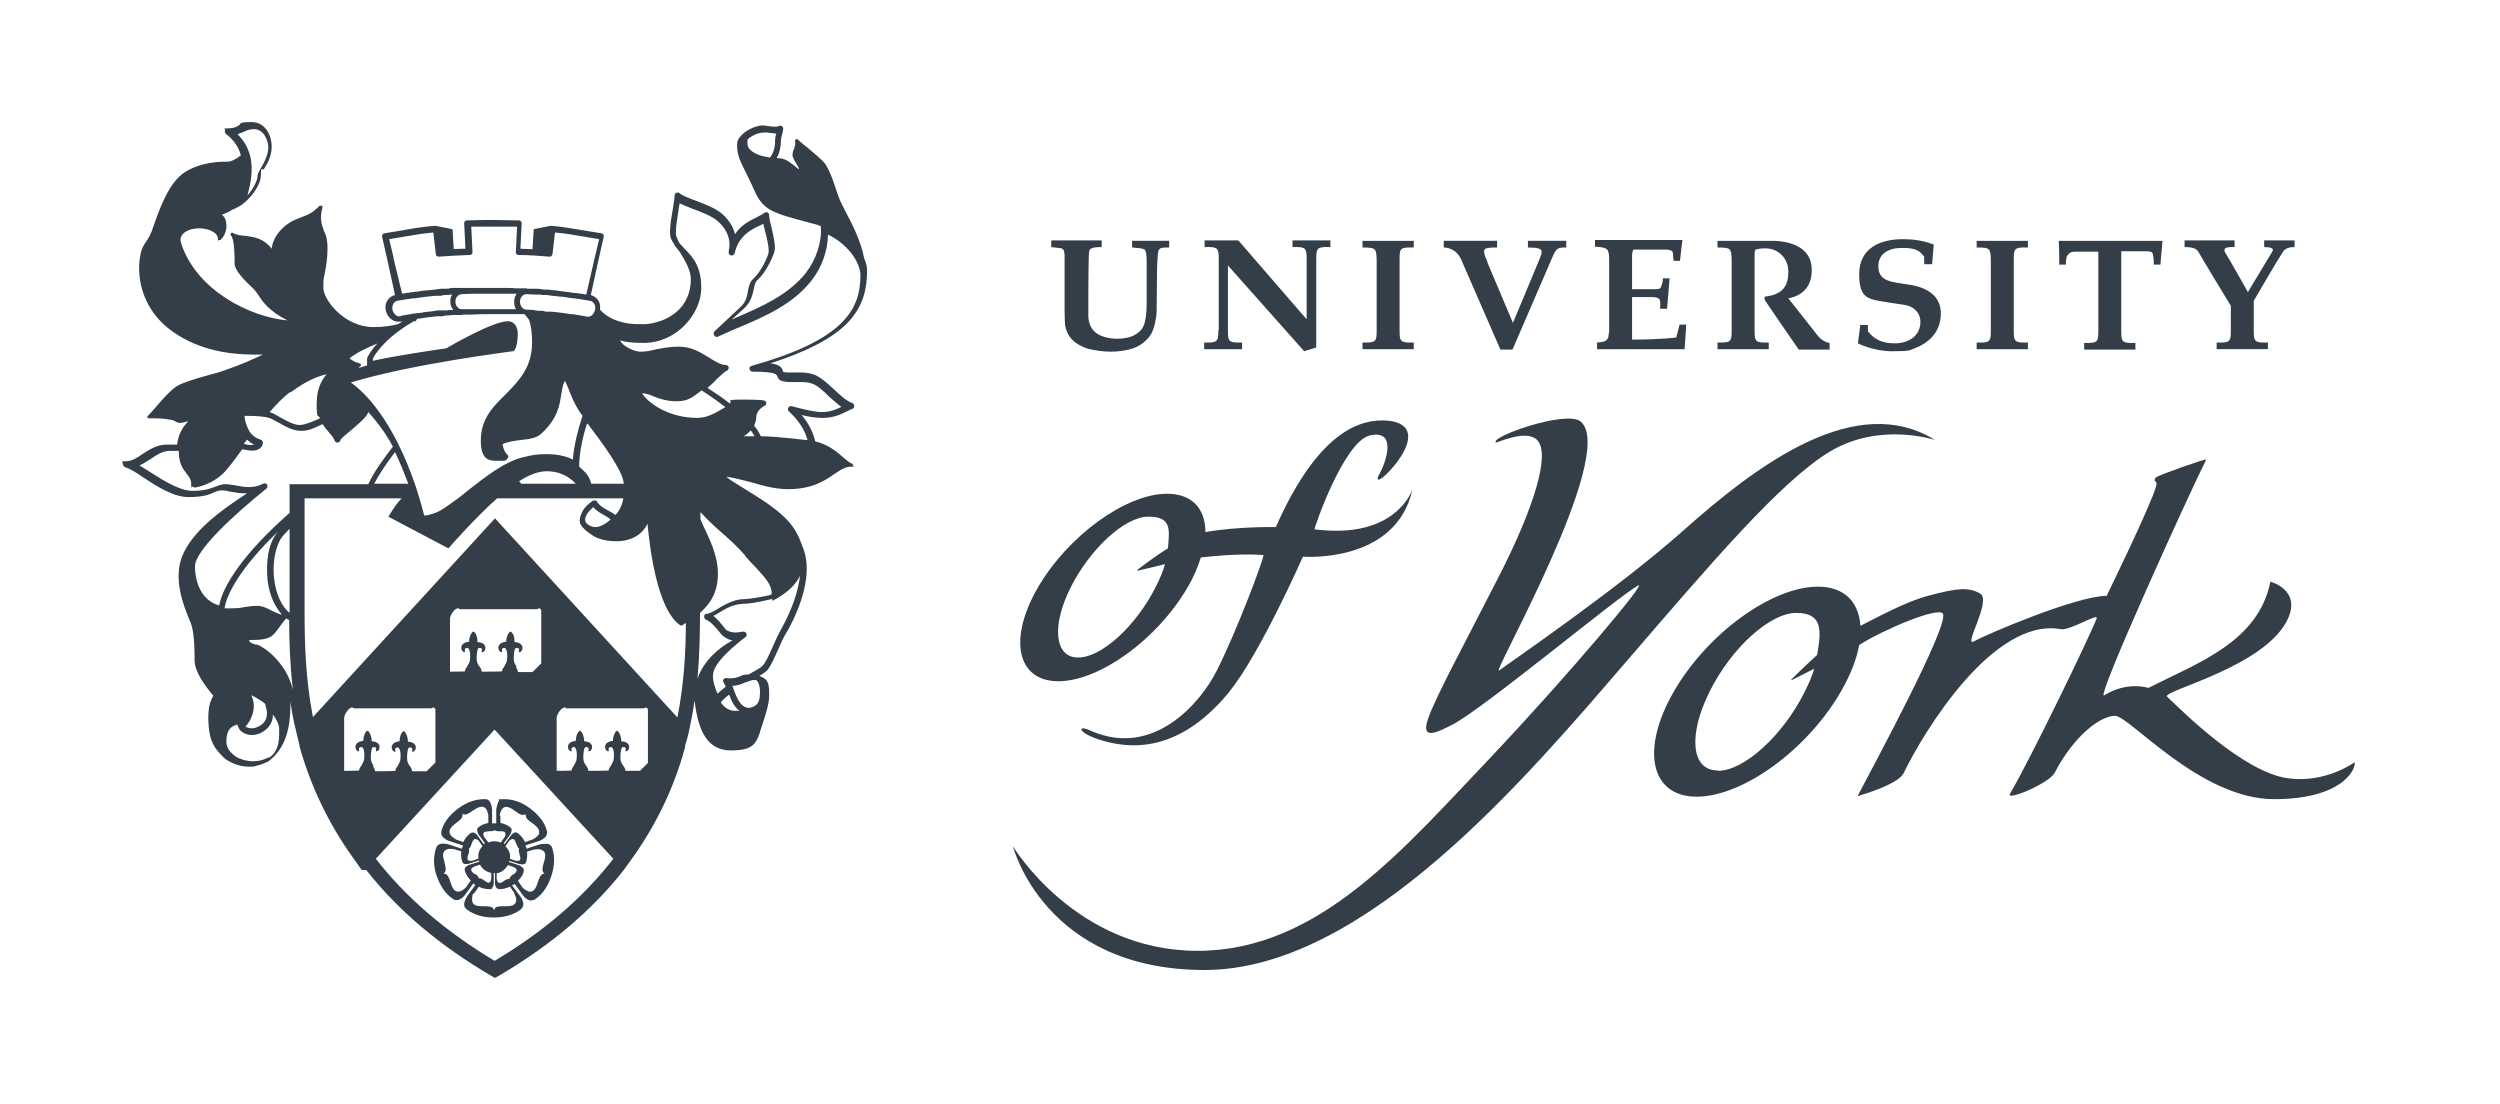 <?xml version="1.0" encoding="UTF-8"?>
<svg xmlns="http://www.w3.org/2000/svg" version="1.1" viewBox="0 0 600 265">
  <defs>
    <style>
      .cls-1 {
        fill: #333e48;
      }
    </style>
  </defs>
  <!-- Generator: Adobe Illustrator 28.7.4, SVG Export Plug-In . SVG Version: 1.2.0 Build 166)  -->
  <g>
    <g id="Layer_1">
      <path class="cls-1" d="M446.5,77.8l-.6,4.6s3.6,1.9,8.3,1.9,4.1-.3,5.3-.7c4.2-1.6,6.3-4.6,6.3-8.4s-2.7-6-7.1-6.8l-3.2-.5c-2.5-.4-4.7-1-4.7-4s2.4-4.4,5.7-4.4,4.1.6,5.3,2.1v1.8h1.9l.4-4.7c-2.5-1-5-1.3-7.4-1.3-5.7,0-10.5,2.3-10.5,8.4s2.3,6,7.1,6.8l3.9.6c2.7.5,3.7,2.4,3.7,4,0,3.5-2.9,5.2-6.2,5.2s-5.1-1.2-6.4-2.9v-1.5h-1.7ZM359,106.2c.2.2,7.4-3.4,10-.5,3.1,3.4-.9,16.3-9.3,32.7-8.1,15.9-15.3,29.1-17,34.2-1.7,5.1,2,3.3,5.9,1.3,7.7-4,40.4-31.3,44.6-33.4,2.3-1.2-16.5,21.2-34.9,40.7-21.2,22.2-41.6,47-70.9,47s-44.3-25.1-44.3-25.1c0,0,7.5,29.7,46,29.7s77.5-46.5,101.7-74.6c19.6-22.7,36.6-42.8,48.5-49.9,12-7.1,25.1-2.7,25.1-2.7-18.7-11.6-41.9,5.2-60.6,21.9-15.5,13.8-42.3,32.1-44,33.4-2.3,1.8,28.5-51.9,19.6-59.7-3.3-2.9-21.8,3.6-20.4,5M550.7,59.3v-1.6h-7.3v1.6c1.6,0,2.4.3,2,1-.4.7-5.9,9.8-5.9,9.8,0,0-4.8-8.5-5.4-9.4-.5-.9-.4-1.5,2.2-1.4v-1.6h-12v1.6c2.8,0,3.1.7,3.7,1.8s7.4,12.3,7.4,12.3v5.9c0,2.7-.2,3-3.4,2.9v1.6h12.3v-1.6c-3.2.1-3.4-.2-3.4-2.9,0,0,0-6.7,0-7.1,0,0,6-10.3,6.6-11.1.5-.9,1-1.8,3.1-1.8h0ZM292.4,79.3c0,2.7-.2,3-3.4,2.9v1.6h9.1v-1.6c-3.2.1-3.4-.2-3.4-2.9v-15.6l18.3,20.6,2.9-.9v-21.2c0-2.7.2-3,3.4-2.9v-1.6h-9.1v1.6c3.2-.1,3.4.2,3.4,2.9v14.4l-.9-1-15.5-17.9h-8.1c0,0,0,1.6,0,1.6,3.2-.1,3.4.2,3.4,2.9v17ZM330.4,79.3c0,2.7-.2,3-3.4,2.9v1.6h12.3v-1.6c-3.2.1-3.4-.2-3.4-2.9v-17c0-2.7.1-3,3.4-2.9v-1.6h-12.3v1.6c3.2,0,3.3.2,3.4,2.9v17h0ZM357,62.8c-.4-.8-.9-1.8-.8-2.7.1-.7,1.7-.7,3.1-.7v-1.6h-12.8v1.6c1.2,0,3.1.6,4.1,2.7l9.5,21.8h2.9s6.5-15.1,9.8-22.7c.8-1.7,1.2-1.8,3.1-1.8v-1.6h-9.2v1.6c2.4,0,3.3.3,3.3,1s-.3,1.1-.6,2l-6.3,15.1-6.2-14.7h0ZM386.1,79.9c0,1.7-.6,2.2-2.8,2.3v1.6h21l.4-5.9h-1.6l-.8,3.1s-3.5.5-10.6.5v-10.2h4.6c.7,0,2,0,2.1.9.2.8,0,1.9,0,1.9h1.7l.6-7.3h-1.6c0,.9-.2,1.2-.4,1.9-.2.7-.7.7-1.3.7h-5.7v-8.1c0-.5.1-1,.3-1.4,1.1,0,6.2,0,7.7,0,.9,0,1.8.2,1.8.8,0,.8.2,1.9.2,1.9h1.5l.4-3.6.2-1.4h-21v1.6c3,.2,3.3.4,3.4,2.8v17.8h0ZM415.6,79.3c0,2.7-.2,3-3.4,2.9v1.6h12.3v-1.6c-3.2.1-3.4-.2-3.4-2.9v-18.5c0-.3.2-.9.2-.9,1-.2,1.2-.3,2.4-.3,3.1,0,5.5,2.4,5.5,5.6s-1.1,5.5-5.7,6v.7c-.1,0,8.2,12,8.2,12h7.4v-1.6c-1-.1-2.2-.9-2.8-1.7l-7.1-9c4.2-.8,5.8-3.7,5.6-7.3-.2-4.9-5.1-6.5-9.5-6.5h-13.1v1.6c3.2,0,3.3.2,3.4,2.9v17h0ZM477.8,79.3c0,2.7-.2,3-3.4,2.9v1.6h12.3v-1.6c-3.2.1-3.4-.2-3.4-2.9v-17c0-2.7.2-3,3.4-2.9v-1.6h-12.3v1.6c3.2,0,3.3.2,3.4,2.9v17ZM509.2,60.3h5.6c2.2,0,1.8.3,2.1,2.2,0,.5,0,.4,0,1h1.6l.5-5.7h-24.9s.2,3.8.1,5.7h1.6c0-1,.1-1.3.2-1.9.5-.8.8-1.1,1.8-1.2h5.8v19c0,2.7-.2,3-3.4,2.9v1.6h12.3v-1.6c-3.2.1-3.4-.2-3.4-2.9v-19h0ZM252.3,59.3v-1.6h12.1v1.6c-1.4,0-2.2.1-2.6.4-.2.1-.3.3-.4.6-.2.8-.2,11.6-.2,11.6,0,2.2,0,3.6,0,4.2.1,1.2.4,2.1.9,2.8s1.2,1.3,2.2,1.7,2.3.7,3.8.7,3.2-.3,4.2-.9c1.1-.6,1.8-1.3,2.2-2.3.4-.9.7-2.7.7-5.4,0,0,0-9,0-9.7,0-1.6-.1-2.5-.3-2.8-.1-.2-.2-.4-.4-.4-.4-.2-1.3-.3-2.8-.4v-1.6h8.9v1.6c-1.2,0-1.9,0-2.2.3-.2.1-.3.3-.4.6-.1.3-.2,1.3-.3,3.7,0,2.2-.1,9.6-.1,9.6,0,1.1,0,2.2-.3,3.4-.2,1.2-.5,2.2-1,3.1-.5.9-1.2,1.6-2.1,2.3-.9.7-2,1.2-3.3,1.5-1.3.3-2.7.5-4.4.5s-3.7-.3-5.4-.7c-1.2-.4-2.2-.9-3-1.5s-1.4-1.3-1.8-2.1-.6-1.5-.7-2.2c0-.4-.1-1.7-.1-3.6,0,0,0-11.6,0-13,0-.5-.1-1-.2-1.2,0-.1-.2-.3-.5-.5l-2.5-.3h0Z"/>
      <path class="cls-1" d="M315.5,127c-.2,0,7-21.1,13.3-22.5,6.7-1.5,3.7,6.7,2.3,9.2-1,1.7-.3,1.8,1.1.6,2.4-2.1,7.9-8.6,4.9-11.8-1-1-2.7-1.6-5.4-1.6-7,0-16.3,4.8-25.5,25.6,0,0-9-.2-16.9,1.2,0-5.6-3.2-9.2-9.2-9.2-9.9,0-23.8,10.1-31,22.5-7.2,12.4-5,22.5,4.9,22.5s23.8-10.1,31-22.5c1.5-2.5,2.5-5,3.2-7.2,2.5-.3,9.1-1,15-.6.5,0-6.5,18.6-11.2,27.8-3.7,7.4-15.1,21.2-30.4,14.3-3.1-1.4-2.9.5,1.9,2.1,6.6,2.2,18.8,4.1,31.4-11.2,7.5-9.2,17.8-32.6,17.8-32.6,0,0,22.4,1.8,26.3-16.2,0,0-3.8,12.3-23.8,9.6h0ZM258.7,157.8c-5.6,0-6.4-7.6-1.7-16.9s13-16.9,18.6-16.9,5.1,3,4.7,7.6c-3.7,2.3-7.1,5-7.1,5-.4.3-.3.5.2.3l6.2-1.5c-.5,1.7-1.2,3.5-2.2,5.4-4.7,9.4-13,17-18.6,17h0ZM565,183s-6.8,5-15.8,3.8c-10.8-1.4-25.6-16.3-29.1-19.6-1.4-1.4,23.7-7.1,29-18.7,3.2-7-4.2-8.9-4.2-8.9-2.9,14.4-17.2,19.4-29.3,25.5,0,0-5.1-1.7-10.6,1.8-2.3,1.4,21-49.8,24.5-56.6.2-.4-11.7,3.8-12.1,4.3-.9,1.2.5.5.1,2-1.2,4.5-11.9,26.4-11.9,26.4-7.2,0-29,9.3-31.8,10.9-2.8,1.6,4.2-9.7,1.5-11.4-2.8-1.7-5.8-1.3-12.2.4-5.4,1.3-13,5.5-16.6,7.3-.4-5.8-3.9-9.4-10.2-9.4-11.1,0-26.6,11.3-34.6,25.2-8,13.9-5.6,25.2,5.5,25.2s26.6-11.3,34.6-25.2c2.3-4,3.8-7.8,4.4-11.2,5.8-3.7,19.1-9.3,20.1-7.5,1.6,2.7-17,37.1-20.4,43.6,0,.1.1.2.5,0,4.3-1.3,9.5-3.3,10.5-5.4,4.8-9.9,21.5-37.4,37.7-34.5,2.2.4,9.1-4,8.6-2.6-1.2,3.4-15.9,33.8-20.8,42.1-1.1,1.9,9.4-2.5,10.7-5,4.7-9,11-13.7,14.5-13.7s20.4,20,38.2,20,20-8.5,19.2-8.9h0ZM412.2,184.9c-6.3,0-7.1-8.5-1.9-18.9,5.2-10.5,14.5-18.9,20.8-18.9s6.1,4.1,5,10.1c-3.2,2.9-6,5.7-6,5.7-.3.3-.3.4.2.2l5.1-2.6c-.5,1.8-1.3,3.6-2.3,5.6-5.2,10.4-14.5,18.9-20.8,18.9h0ZM132.6,203.7c-.2-.6-.4-.9-.9-1.1s-1.9,0-2,0c0,0-2.6.8-3.3,1.1,0-.2-.1-.3-.2-.5,0-.1,0-.2-.1-.3.8-.3,3.4-1.1,3.4-1.1.1,0,1.3-.6,1.6-1.2.1-.2.2-.5.2-.7s0-.4-.1-.7c-.6-2-2-3.7-4-5.2s-4.1-2.2-6.2-2.2-1,.1-1.3.5-.6,1.8-.6,1.9v3.4h-.5c-.2,0-.3,0-.5,0v-3.4c0-.1-.2-1.4-.6-1.9s-.7-.5-1.3-.5c-2.1,0-4.1.7-6.2,2.2-2,1.5-3.4,3.2-4,5.2-.1.3-.1.5-.1.7s0,.5.2.7c.3.6,1.5,1.2,1.6,1.2,0,0,2.7.9,3.4,1.1,0,.1,0,.2-.1.3,0,.2-.1.3-.2.5-.9-.3-3.3-1.1-3.3-1.1-.1,0-1.4-.3-2,0-.5.2-.7.5-.9,1.1-.6,2-.6,4.2.2,6.5s2,4.2,3.7,5.4c.5.4.9.5,1.4.4.7-.1,1.6-1,1.6-1.1,0,0,1.7-2.3,2.1-2.9,0,0,.2.1.2.2.1,0,.2.2.3.2-.5.7-2.1,2.8-2.1,2.9,0,0-.6,1-.6,1.7s0,.1,0,.2c0,.5.3.8.8,1.2,1.7,1.2,3.8,1.8,6.3,1.8s4.6-.6,6.3-1.8c.5-.4.7-.7.8-1.2v-.2c0-.7-.5-1.6-.6-1.7,0,0-1.6-2.1-2.1-2.8.1,0,.2-.2.4-.2,0,0,.2-.1.2-.2.5.7,2.1,2.9,2.1,2.9,0,.1.9,1,1.6,1.1.5,0,.9,0,1.4-.4,1.7-1.2,2.9-3,3.7-5.4.8-2.4.9-4.6.3-6.5h0ZM119.9,195.8c0-.1.2-1,.5-1.5.9-1.3,2.2-.4,3.3.4.8.6,1.6,1.1,2.2.8h.3c0-.1,0,.2,0,.2,0,0,0,0,0,.1,0,.6.7,1.2,1.5,1.7.8.6,1.7,1.3,1.7,2.1s-.1.6-.3.9c-.3.5-1.2.9-1.3,1,0,0-1.3.4-1.8.6-.4-.9-1-1.6-1.7-2.1-.3-.2-.5-.3-.7-.2-.3,0-.8.5-.9.6,0,0-.9,1.2-1.6,2.2l-.2-.2c.8-1.1,1.6-2.2,1.6-2.2,0-.1.3-.6.3-1h0c0-.4-.2-.5-.4-.7-.7-.5-1.4-.8-2.3-1,0-.5,0-1.8,0-1.8h0ZM122.4,205.4c0-.9-.5-1.7-1.1-2.3.4-.6.9-1.3.9-1.3,0,0,.4-.3.6-.4.6-.2.8.3,1.1,1.1.2.5.4,1,.7,1.2,0,.1-.1.2-.1.4,0,.3.1.6.2,1,.1.4.2.7.2.9s-.1.5-.4.6c-.2,0-.7,0-.7,0,0,0-.8-.3-1.4-.5,0-.1,0-.2,0-.3,0-.1,0-.2,0-.4h0ZM119.9,199.5c.9,0,1.4,0,1.4.7s-.2.6-.2.7c0,0-.5.7-.9,1.3-.5-.2-1-.3-1.5-.3h0c-.5,0-1.1.1-1.5.3-.4-.6-1-1.3-1-1.3,0,0-.2-.4-.2-.7,0-.6.5-.6,1.4-.7.5,0,1.1,0,1.3-.3.2.3.8.3,1.3.3ZM109.5,201.5c0,0-.9-.5-1.3-1-.9-1.3.3-2.2,1.3-3,.8-.6,1.6-1.2,1.5-1.9v-.3c0,0,.2.1.2.1.6.3,1.4-.2,2.2-.8,1.1-.7,2.4-1.6,3.3-.4.3.5.5,1.4.5,1.5v1.8c-.9.2-1.7.5-2.3,1-.3.2-.4.4-.4.6h0c0,.5.3,1,.3,1.1,0,0,.9,1.2,1.6,2.2,0,0-.2.1-.3.2-.8-1.1-1.6-2.2-1.6-2.2,0-.1-.6-.6-.9-.6-.3,0-.5,0-.7.2-.7.5-1.3,1.2-1.7,2.1l-1.7-.6h0ZM114.7,206.1c-.6.2-1.4.5-1.4.5,0,0-.5,0-.7,0-.3-.1-.4-.3-.4-.6s0-.5.2-.9c.1-.3.2-.7.2-1s0-.3-.1-.4c.4-.2.5-.7.7-1.2.3-.8.5-1.3,1.1-1.1.2,0,.6.4.6.4,0,0,.5.7.9,1.3-.5.5-.9,1.2-1,2,0,.2,0,.4,0,.7v.3h0ZM111.8,213c0,0-.7.7-1.3.9-1.5.5-2-1-2.4-2.2-.3-1-.7-1.9-1.3-2h-.3c0,0,.2-.3.2-.3.5-.5.2-1.4,0-2.4-.4-1.3-.8-2.7.7-3.2.5-.2,1.5,0,1.6,0,0,0,1.2.4,1.7.5-.1.9,0,1.7.2,2.4.1.3.2.5.5.6.3.2,1,0,1.1,0,0,0,1.3-.4,2.5-.8,0,0,0,.2,0,.3-1.2.4-2.5.8-2.5.8-.1,0-.7.4-.9.7-.1.3-.1.4,0,.8.3.8.7,1.6,1.4,2.2-.4.5-1.1,1.6-1.1,1.6h0ZM113.9,209.8c-.5-.4-.8-.7-.8-1s0-.2.1-.4c.2-.2.5-.4.6-.4,0,0,.8-.3,1.4-.5.5,1,1.5,1.8,2.7,2,0,.6,0,1.4,0,1.4,0,0-.1.5-.2.7-.4.5-.8.2-1.5-.3-.4-.3-.9-.6-1.3-.5,0-.4-.5-.8-.9-1.1h0ZM123.4,214.4c0,0,.5,1,.5,1.5,0,1.6-1.5,1.6-2.9,1.6-1,0-2,0-2.3.6v.3c-.1,0-.3-.3-.3-.3-.3-.6-1.3-.6-2.3-.6-1.3,0-2.8,0-2.8-1.6s.4-1.4.5-1.5c0,0,.8-1.1,1.1-1.6.8.4,1.6.6,2.5.6s.5,0,.7-.3c.3-.3.4-.9.4-1v-2.6h.3v2.6c0,.1.1.8.4,1,.2.2.4.3.7.3.8,0,1.6-.2,2.5-.6.3.5,1.1,1.6,1.1,1.6h0ZM123.2,209.8c-.4.3-.8.6-.9,1.1-.4,0-.9.2-1.3.5-.7.5-1.1.7-1.5.3-.2-.2-.2-.6-.3-.7v-1.4c1.2-.2,2.1-1,2.7-2,.6.2,1.4.5,1.4.5,0,0,.4.3.6.4,0,.1.1.2.1.4,0,.3-.3.6-.8,1h0ZM130.5,209.5l.2.2h-.3c-.7.2-1,1.1-1.3,2-.4,1.3-1,2.7-2.4,2.2-.5-.2-1.3-.8-1.3-.9l-1.1-1.6c.7-.7,1.2-1.4,1.4-2.2,0-.2,0-.3,0-.4s0-.2-.1-.4c-.2-.3-.8-.6-.9-.7,0,0-1.3-.4-2.5-.8,0,0,0-.2,0-.3,1.2.4,2.5.8,2.5.8.1,0,.8.1,1.1,0,.3-.1.4-.3.5-.6.2-.7.3-1.6.2-2.4.5-.2,1.7-.5,1.7-.5,0,0,1-.2,1.6,0,1.5.5,1.1,1.9.7,3.2-.3,1-.5,1.9,0,2.4h0Z"/>
      <path class="cls-1" d="M87.9,208.8c7.6,9.7,17.7,18.2,30,25.4l.9.5.9-.5c12.3-7.2,22.4-15.7,30-25.4l2.1-2.9c5.7-8,10-16.9,12.6-26.5v-.4c.3-.9.6-1.9.8-2.8l.2-.9c.5-2.5,1-4.9,1.3-7.2h0c.9,8.2,3.6,12,8.7,12s6-1.4,7-4.4c0-.2.2-.6.3-1,.7-2.1,1.9-5.6,1.9-7.6v-.5c0-1.7,0-3.6-2-4.2,0,0-.2-.2-.3-.2.7-.4,1.2-.8,1.6-1.1.9-.8,1.8-2.9,2.9-5.3.6-1.4,1.2-2.8,1.9-3.9,0,0,0-.2.2-.3,4.5-8.1,5.8-15.3,3.8-20.2,0,0,0,0,0,0,0,0,0-.1-.1-.2-1.2-3.5-2.6-6.2-7.9-10-2.3-1.6-4.4-2.9-6.2-4-1.8-1.1-3.3-2-4.2-2.8,2.1.3,4.2.9,6.2,1.4,2.7.8,5.6,1.6,8.6,1.6,5.8,0,8.8-2,11.1-3.6,1.5-1,2.6-1.8,4.1-1.8s.3-.1.4-.3c0-.2,0-.4-.2-.4-.7-.3-1.4-.9-2.2-1.6-1.5-1.3-3.5-3-6.7-3.8,0,0,0-.1,0-.2-.5-2.1-1.6-4.2-3.2-6.1,1.5.4,3.4.7,5,.7,2.6,0,4.3-.8,5.9-1.6.4-.2.9-.4,1.3-.6.3-.1.5-.4.4-.7,0-.3-.2-.6-.5-.7-1.3-.4-2.9-1.9-4.4-3.3-1.6-1.5-3.2-2.9-4.7-3.5-1-.3-1.9-.5-3.1-.5s-1,0-1.5,0c-.4,0-.9,0-1.3,0s-1,0-1.3-.1c-.2,0-.3-.1-.3-.1,0,0,0-.1,0-.2-.3-.8-.7-1.5-3-1.8,8.7-2.8,14.7-5.9,18.4-9.6,4.2-4.3,4.7-8.8,4.8-12.2v-.5c0-1-.3-2-.7-2.9-.8-4.3-3-8.4-4.5-11.3-.7-1.3-1.2-2.4-1.5-3.1-.2-.5-.4-1.1-.6-1.7-.8-2.5-1.7-5-2.7-6.5-.8-1.1-2.6-2.5-4.1-3.8-1-.8-1.9-1.5-2.5-2.1-.1-.1-.3-.2-.5,0-.2,0-.2.3-.2.4.2.6,0,1.1-.2,1.7-.2.5-.4,1-.4,1.6s.5,1.4,1,2.2c.2.4.6,1,.6,1.2-.2,0-.6-.4-1-.7-.9-.7-2-1.7-3.5-1.9-.3,0-.6,0-.9-.1.7-1.2,1-2.6,1-3.7s.3-1.9.5-2.7v-.3c.2-.3,0-.7-.2-.9-.3-.2-.6-.2-.9,0,0,0-.1.1-.6.1s-.9,0-1.4-.1c-.6,0-1.1-.2-1.7-.2-1.2,0-3.5.7-5.1,2.3t0,0h0c-.9,1-1.1,1.4-1.1,2.6,0,2.3.9,4,2.1,6.4.6,1.2,1.3,2.6,2,4.2,2.1,4.9,4.5,5.5,12.7,7.7.6.2,1.2.3,1.9.5.5.1,1,.3,1.4.5.3,3.7-1.1,8-3.6,11.2-4.2,5.3-10.6,8.1-16.9,10.8l-.9.4,3-2.7c1.7-1.6,2-3.3,2.3-4.6.2-1,.3-1.7.9-2.2,1.8-1.6,3.3-4.6,4-6.6.5-1.4-.2-4-.7-6.3-.3-1-.5-2.1-.5-2.6s-.2-.5-.4-.7-.6,0-.8.1c-.3.3-1,.6-1.7,1-1.6.8-3.8,1.8-5.3,4.1-.4-1.7-1.4-3.3-2.9-4.7-1.6-1.5-4.3-2.5-6.7-3.4-1.6-.6-3.1-1.2-3.7-1.7-.2-.2-.5-.3-.8-.1-.3.1-.4.4-.4.7,0,.6-.2,1.7-.4,3-.3,1.8-.7,3.9-.7,5.6s.3,1.8,1.1,3.2c0,0,0,0,0,.1.4.5.9,1.1,1.4,1.8,1.2,2,2.5,4.2,2.5,6.3,0,6.9-5.4,10.3-10.8,10.8-.6,0-1.1,0-1.7,0-5.8,0-8.6-2.6-9.3-3.5.1-.8,0-1.6-.4-2.2-.4-.6-1.1-1.1-1.8-1.3h0l1.9-8.7,1.2-5.3c0-.2,0-.4-.1-.5s-.3-.3-.4-.3c-1.4-.2-2.9-.5-4.3-.7-2.5-.4-5.1-.9-7.8-1.1,0,0-.2,0-.2,0l-4,.8-.3,4.8c-1,0-2-.1-2.9-.1l.3-6.1c0-.2,0-.3-.2-.5s-.3-.2-.5-.2c-2.1,0-4.2-.1-6.2-.1s-4.1,0-6.2.1c-.2,0-.3,0-.5.2s-.2.3-.2.5l.3,6.1c-.9,0-1.9,0-2.8.1l-.3-4.8-4.1-.8c0,0-.1,0-.2,0-2.6.2-5.2.6-7.8,1.1-1.4.2-2.9.5-4.3.7-.2,0-.3.1-.4.3-.1.2-.1.3-.1.5l1.2,5.3,1.9,8.7h0c-.7.2-1.4.6-1.8,1.3-.5.7-.6,1.6-.4,2.5.4,1.5,1.6,2.6,2.9,2.6s.3,0,.5,0h.6c-.3.1-.7.4-1.1.6-1.5.4-3.4.7-5.9.7-7,0-12-6.6-12-9.4s.2-2.5.4-3.8c.3-1.6.6-3.4.6-5.7s-.4-3.2-.9-4.3c-.6-1.6-1-3.1-.3-5.5,0-.2,0-.3-.2-.4s-.3,0-.5,0c-1.8,1.7-2.1,1.9-5.3,3.1-3,1.1-5.9,4-6.2,7.2-.6-.8-1.4-1.5-2.1-1.9-1.5-.9-3-1-4.3-1.2-1.1-.1-2.1-.2-2.9-.7-.2-.1-.4,0-.5.1-.1.2-.1.4,0,.5.9.8.9,5.2.9,6.8s2.5,4.1,4.1,5.6c.2.2.4.4.6.6.3.3.6.7,1,1.3,1,1.6,2.6,3.9,7,6.1-9-.8-21.8-7.2-25.5-18.4-.3-.8-.2-1.6.2-2.1.7-1,2.3-1.6,4.2-1.6s4.4.9,4.4,2.5,0,.3.2.3c.1,0,.3,0,.4,0,1.5-1.4,1.7-3.5,1.2-4.9-.2-.5-.5-.9-.8-1.2.9-.3,1.8-.7,2.5-1.2.2,0,1.9-.9,2-1,2-1.3,4.8-4.7,4.8-7.2s.4-1,.8-1.6c.8-1.3,1.8-3,1.8-5.4s-1.4-5.8-4.8-5.8-2.4.4-3.1.8c-.6.4-1.2.7-2.6.7s-.6.2-.7.5c-.1.3,0,.6.2.8,1.9,1.5,3.1,3.2,3.6,5.2-1.3,1-2.4,1.5-3.1,1.5-1.7,0-6.3,0-10.3,2.5-4,2.5-6.3,9.4-7.6,13.1h0c-.6,1.9-1.2,2.8-1.8,3.7-.6.9-1.1,1.7-1.3,3.1-.9,4.2-.3,12.8,7.9,18.5,6.4,4.5,14,5.4,19.2,5.4s1.6,0,2.3,0c-2.3,1.1-5.7,2.6-8.7,3.6-1.3.5-3,1-4.6,1.4-2.9.8-5.9,1.7-7.4,2.6-1.5,1-3.4,3.1-4.9,4.9-.8.9-1.5,1.7-2,2.2-.1.1-.2.3-.1.4,0,.2.2.2.4.2,2.5,0,3.3,0,5.4.4.6.1.8.3,1,.4s.5.3.9.3,1-.1,2.1-.4c-1.1,1.1-2.4,2.9-2.7,5.6h-2.5c-2.3,0-4.1,1.2-5.7,2.2-1.3.9-2.6,1.8-4.1,1.8s-.7.3-.7.6.2.7.5.8c1,.3,2.7,1.3,4.4,2.5,3.2,2.1,7.2,4.7,10.8,4.7s5-.6,6.1-1.1c.7-.3,1.2-.5,1.9-.5s1.3.1,2.1.3c1.1.2,2.2.4,3.5.4h.5c-6.8,4.4-13.1,9.2-15.5,14.9-2.3,5.6.2,11.9,1.6,15.3.3.6.5,1.2.6,1.6.7,2.4.7,6.6.7,8.2,0,2.8,2.3,5.9,4.5,8.6-1.1,1.7-1.4,4.1-1.1,7.5.3,3.1,1.1,4.8,3.1,6.8.2.2.4.5.6.6.3.3.6.5,1,.7,0,0,0,0,0,0,1.5.9,3.2,1.4,4.9,1.4s1.1,0,1.7-.2c1.1-.2,2-.6,2.9-1,0,0,0,0,0,0,0,0,0,0,0,0h0c.6-.4,1.1-.9,1.5-1.3,2.6-2.7,3.9-6.5,3.9-12.4s0-.4,0-.7c.3,2.2.7,4.5,1.3,6.8l.2.9c.2,1,.5,1.9.7,2.8v.3c2.7,9.6,7,18.5,12.7,26.5l2.2,3.1h0ZM186,34.4c0,1-.4,2.4-1.2,3.4-3.1-.4-4.5-1.4-5.2-2.4-.3-.6-.2-1.3-.2-1.9h0c1.2-1.2,3-1.7,3.9-1.7s1,0,1.5.1c.5,0,1,.1,1.5.2-.2.6-.3,1.3-.3,2.3h0ZM57,32.2c.7-.2,1.1-.4,1.6-.6.6-.3,1.2-.6,2.4-.6,2.4,0,3.4,2.9,3.4,4.4s-.9,3.5-1.6,4.6c-.5.9-1,1.6-1,2.4s-.9,2.8-2.4,4.5c.7-2.7,1.5-6.2.6-9.6-.5-1.9-1.5-3.6-2.9-5h0ZM56.7,50.3s0,0-.1,0c0,0,0,0,.1,0ZM149.7,116.1s0,0,0,0h-7.8c-.4-1.5-.9-2.4-2.9-4.1,0,0,0,0,0-.1,0-3.3.9-7.2,1.9-10.3,0,.1.2.2.3.3,3.2,4.2,8.4,11.2,8.5,14.2ZM128.3,74.4c-.4,0-2.1-.1-2.1-.1-.8-.1-1.4-.9-1.4-1.9,0-1,.7-1.8,1.5-1.8h0c.3,0,2.1.1,2.2.1h.3c.5,0,1,0,1.5.1h.9c0,0,1.4.2,1.4.2l2,.2c.8,0,1.5.2,2.2.3.3,0,.6.1.9.1.5,0,1.1.2,1.5.2l2.4.4c.4,0,.7.3,1,.7.3.4.3,1,.2,1.5-.2.9-.9,1.6-1.6,1.6s-.2,0-.3,0l-2.2-.4c-.4,0-.9-.2-1.4-.2-.3,0-.6,0-.9-.1-.7-.1-1.4-.2-2.2-.3l-1.8-.2h-1.5c-.3-.2-.6-.2-.9-.2-.5,0-1,0-1.5-.1h-.3s0,0,0,0ZM94.5,62l-1.1-4.6c1.2-.2,2.4-.4,3.6-.6,2.3-.4,4.7-.8,7-1l.6,5.2c0,.3.3.6.7.6,2.4-.2,4.9-.3,7.4-.4.2,0,.3,0,.5-.2s.2-.3.2-.5l-.3-6.1c1.8,0,3.7,0,5.5,0s3.7,0,5.5,0l-.3,6.1c0,.2,0,.3.2.5s.3.2.5.2c2.5,0,4.9.2,7.4.4.3,0,.6-.2.7-.6l.6-5.2c2.4.2,4.7.6,7,1,1.2.2,2.4.4,3.6.6l-1.1,4.6-2,8.7-1.1-.2c-.5,0-1-.2-1.6-.2-.3,0-.6,0-.9-.1-.7-.1-1.6-.2-2.3-.3l-1.4-.2-2-.2h-.9c-.5-.1-1.1-.2-1.6-.2h-2.4c0-.1-.2-.1-.2-.1,0,0-.3,0-.7,0h-1.7c-1.1-.1-2.5-.1-4-.1h-1.3s-1.3,0-1.3,0c-1.5,0-2.9,0-4,0h-1.7c-.4,0-.7,0-.7,0h-2.6c-.5.2-1,.2-1.6.2h-.9c0,0-1.4.2-1.4.2l-2,.2c-.8,0-1.6.2-2.3.3-.3,0-.6,0-.9.1-.6,0-1.1.2-1.6.2l-1.1.2-2.1-8.7h0ZM123.9,74.2h-.2c-1.1,0-2.4,0-3.9,0-.4,0-.9,0-1.3,0-.4,0-.9,0-1.3,0-1.4,0-2.8,0-3.9,0h-2.5c-.8,0-1.4-.7-1.5-1.7,0-.5.1-1.1.5-1.4.2-.3.5-.4.9-.5h0c.5,0,2.5-.1,2.5-.1h0c1.1,0,2.5,0,4,0h1.3s1.3,0,1.3,0c1.5,0,2.9,0,4,0h.2c-.4.5-.6,1.2-.6,1.9,0,.7.1,1.3.5,1.9ZM96.1,75.9c-.8.2-1.6-.5-1.9-1.5-.1-.5,0-1.1.2-1.5.2-.4.6-.6.9-.7l2.4-.4c.5,0,1-.2,1.5-.2.3,0,.6,0,1-.1.7-.1,1.5-.2,2.2-.3l2-.2h1.4c.3-.1.6-.2.9-.2.5,0,1.1,0,1.5-.1h.3c-.3.5-.5,1.2-.4,1.9,0,.7.3,1.3.7,1.8h-.2c-.5,0-1,0-1.5.1-.3,0-.6,0-.9,0h-1.3c0,.1-1.9.3-1.9.3-.7,0-1.5.2-2.2.3-.3,0-.6,0-.9.1-.5,0-1,.1-1.4.2l-2.3.4h0ZM99.6,77.2c.1,0,.2-.2.3-.3l.2-.4c.3,0,.6,0,.9-.1.7-.1,1.4-.2,2.1-.3l1.9-.2h1.3c0-.1.9-.2.9-.2.5,0,1,0,1.4-.1h2.3c0-.1.2-.1.2-.1,0,0,.2,0,.6,0h1.7c1.1-.1,2.4-.1,3.8-.1.4,0,.9,0,1.3,0,.4,0,.9,0,1.3,0,1.4,0,2.7,0,3.8,0h1.7c.4,0,.6,0,.6,0h0c.3.3.6.8,1.1,1.4.5,1.5.7,3.3.7,5.4,0,6.1-3.3,9.3-6.4,12.5-3.1,3-5.9,5.9-5.9,11s2.3,4.9,4.5,4.9,1.5-.3,2-.7c0,0,.1-.2.1-.3s0-.2-.1-.3c-.5-.5-1-1.1-1.3-2.7,1.3-.6,2.9-.8,4.4-1,1.9-.2,3.7-.4,4.9-1.5,4-3.7,4.4-6.9,4.8-9.4.2-1.2.3-2.3.9-3.3.4.9.8,1.7,1.1,2.6.7,1.7,1.4,3.5,3.1,5.8-1,3.1-2.1,7.1-2.3,10.5-1.8-.9-3.9-1.3-6.3-1.3s-3.4.2-5.5.7c-4.5,1-9.3,4.8-13.5,8.1-1.4,1.2-2.8,2.2-4.2,3.2h0c-1,.7-2.2,1.6-3.5,2.1l-2,.6c-.1,0-.2,0-.3,0-.2,0-.3,0-.4,0-.2-.8-.4-1.6-.6-2.3t0,0c-.4-1.4-.9-2.9-1.3-4.3t0,0c-5.6-16.7-12.7-23.2-15.7-25.3,15.2-4.6,38.6-7.4,38.8-7.5,0,0,.1,0,.2,0,.9-.4,1.2-3.6,1-5-.3-1.4-1.1-2.2-2.3-2.2-3.6,0-13.6,5.8-14.8,6.5-1.5.2-13,1.9-17.6,3v-.6c3.1-5.4,9.9-8.9,10-9h0ZM138.3,116.1h-13.2c-.2-.2-.3-.4-.5-.6,2.4-1.6,4.7-2.4,6.6-2.4,2.8,0,5.1,1,7,3ZM98,116.1h-8.2c1.1-2.1,2.8-4.7,5-7.6,1.1,2.2,2.1,4.8,3.2,7.6h0ZM90.8,82.2c-1,1-1.9,2.2-2.6,3.5,0,.1-.1.2-.1.4v1.6c-.7.2-1.4.4-2,.6.1-.2.3-.4.4-.4.1-.1.2-.2.1-.4,0-.1-.1-.2-.3-.3-.4-.1-.9-.3-1.2-.4-.6-.3-1-.6-1.2-.8,1.7-1.4,4.3-2.6,7-3.7h0ZM69.7,94.2c4.1-3,6.4-3.8,8.7-4.4-1,1.2-2.4,3.2-2.4,7.1s.3,2.4.8,3.5c-3,1.4-4.3,1.6-4.8,1.6-1.5,0-3-.9-4.5-1.7-.7-.4-1.4-.8-2.2-1.2-.2,0-.4-.2-.6-.2,2-2.3,3.6-3.8,4.9-4.8h0ZM53.9,146c.4-3.1,3.6-9.6,12.9-18.5-.3.3-.5.6-.7.9-2.5,3.7-2,9.2-1.9,10.7.3,2.6,1.1,5.1,2.4,7,.3.5.7,1,1.1,1.4-.8-.1-1.6-.5-2.4-.9-1.1-.6-2.3-1.2-3.6-1.2s-2.1.2-3,.3c-.9.2-1.9.3-3.6.3-.3,0-.7,0-1.1,0h0ZM69.5,147.1c-1.8-1.4-3.3-4.5-3.7-8.1-.6-5.7,1.1-8.9,1.6-9.7.4-.7,1.2-1.4,2.1-2.4v20.3ZM60.4,166.9c.9.4,1.8,1,2.6,1.5.3.2.5.4.7.6,0,.1,0,.2,0,.3.5,1.4.7,3.3-.8,4.5-1,.8-1.9,1-2.5,1s-1.1-.2-1.5-.4c.3-.3.6-.7.9-1.2,1.1-1.8,1.6-4.3.5-6.3h0ZM64.6,181.7c-.7.4-1.6.7-2.5.9-.5,0-1,.1-1.4.1-1.4,0-2.9-.4-4.1-1.1-1.4-1.1-2.9-2.3-2-5.6.3-1.1,1.1-1.8,2.4-2.1,0,.4.3.8.5,1.2.6.8,1.8,1.3,2.9,1.3s2.4-.4,3.4-1.3c1.1-.9,1.7-2.1,1.7-3.6,1.1,1.4,1.5,2.7,1.5,3.2s0,.3,0,.6c0,1.6.2,4.9-2.5,6.6ZM61.7,154.7h-.4c-1.1-.4-1.4-.5-1.5-1.1,2,0,4.5,0,5.7-1.2.6-.5,1-1.2,1.5-1.8.5-.7,1-1.4,1.7-2.2.2.2.5.3.7.4,0,5.1.2,10.8.9,16.8-1.5-6.6-7-10.4-8.6-10.9h0ZM69.5,116.1v7c-11.2,9.8-16.1,17.7-16.9,22.2-4.3-1.2-5.8-5.6-5.8-9.4s9.5-12.5,17.1-18.6c.3-.2.4-.7.2-1-.2-.3-.6-.4-1-.2-.9.5-2,.8-3.3.8s-2.2-.2-3.2-.4c-.9-.1-1.7-.3-2.4-.3-1,0-1.7.3-2.5.6-1.1.4-2.4,1-5.5,1s-7-2.5-10-4.4c-1-.6-1.9-1.2-2.7-1.7.9-.4,1.8-1,2.6-1.5,1.5-1,2.9-2,4.8-2h2c0,3.2,1.1,4.4,1.9,5.5.6.8,1.1,1.3,1.1,2.6s.1.4.3.5.4.2.6.2c.2,0,4.7-.7,7.7-4.4.7-.8,1.6-2,2.7-3.5.3-.4.6-.9,1-1.3,2.2.6,3.7.4,4.4-.4.5-.5.5-1.1.5-1.2,0-.3-.3-.6-.6-.7,0,0-1.2-.3-2.2-1.4-.3-.3-.5-.7-.7-1.1-.7-1.4-.9-2.5-.9-3.2,1.1,0,3.4,0,5.1.3.4.1.8.2,1.1.3.7.3,1.3.7,2.1,1.1,1.6.9,3.3,1.9,5.2,1.9s2.8-.5,5.2-1.6c.5.7,1,1.3,1.5,1.9.6.7,1.2,1.4,1.4,2,.1.3.4.6.8.5.3,0,.6-.3.6-.6.2-.4,1.5-1.5,2.4-2.2,2.2-1.9,3.9-3.3,4.3-4.5,1.8,2,3.6,4.3,5.2,7,.2.4.4.8.7,1.3-2.1,2.7-4.6,6.1-5.9,9h-18.8ZM58.5,106.5c.3-.3.5-.7.8-1,.6.6,1.2,1,1.7,1.2-.2,0-.5.1-.7.1-.5,0-1,0-1.7-.3ZM89.7,183.8c-.4-.5-.7-1.1-.7-1.8,0-.6,0-2.1.4-2.6,0-.1.2-.1.3-.1.2,0,.4,0,.5.2.2.2,0,.6,0,.6v.2c0,0,.2,0,.2,0,.4,0,.7-.5.7-1,0-.3-.1-1.3-1.9-1.4h0c0-1.1-.4-2.1-.9-2.5h-.1c0,0-.1,0-.1,0-.5.3-.9,1.3-.9,2.4h0c-1.8.2-1.9,1.2-1.9,1.5,0,.5.4,1,.7,1h.2v-.2c0,0-.1-.4,0-.6.1-.1.3-.2.5-.2s.2,0,.3.1c.5.5.5,2,.4,2.6,0,.7-.4,1.2-.7,1.8-.3.4-.5.7-.5,1.1h0c0,.1-3.6.1-3.6.1v-12.7c0-.6.5-1.5,1.1-2.1l.3-.2c.4-.3.7-.3.9,0h18.6c.2-.1.4-.2.5-.2.2,0,.5.2.5.6v12.6l-2.1,2.1h-3.5c0-.4-.2-.8-.5-1.2-.4-.5-.7-1.1-.7-1.8,0-.6,0-2.1.4-2.6,0-.1.2-.1.3-.1.2,0,.4,0,.5.2.2.2,0,.6,0,.6v.2c0,0,.2,0,.2,0,.4,0,.7-.5.7-1,0-.3-.1-1.3-1.9-1.4h0c0-1.1-.4-2.1-.9-2.5h-.1c0,0-.1,0-.1,0-.5.3-.9,1.3-.9,2.4h0c-1.8.2-1.9,1.2-1.9,1.5,0,.5.4,1,.7,1h.2v-.2c0,0-.1-.4,0-.6.1-.1.3-.2.5-.2s.2,0,.3.1c.5.5.5,2,.4,2.6,0,.7-.4,1.2-.7,1.8-.3.4-.5.7-.5,1.1h0c0,.1-4.9.1-4.9.1h0c0-.4-.2-.8-.5-1.2h0ZM118.7,230.6c-11.7-7-21.3-15.2-28.5-24.5l28.5-31,28.5,31c-7.2,9.3-16.7,17.5-28.5,24.5ZM124,160c-.4-.5-.7-1.1-.7-1.8,0-.6,0-2.1.4-2.6,0-.1.2-.1.3-.1.2,0,.4,0,.5.2.2.2,0,.6,0,.6v.2c0,0,.2,0,.2,0,.4,0,.7-.5.7-1,0-.3-.1-1.3-1.9-1.4h0c0-1.2-.3-2.1-.9-2.5h-.1c0,0-.1,0-.1,0-.5.4-.9,1.3-.9,2.4h0c-1.8.2-1.9,1.2-1.9,1.5,0,.5.4,1,.7,1h.2v-.2c0,0-.1-.4,0-.6.1-.1.3-.2.5-.2s.2,0,.3.1c.5.5.5,2,.4,2.6,0,.7-.4,1.2-.7,1.8-.3.4-.5.7-.5,1.1h0c0,.1-4.9.1-4.9.1h0c0-.4-.2-.8-.5-1.2-.4-.5-.7-1.1-.7-1.8,0-.6,0-2.1.4-2.6,0-.1.2-.1.3-.1.2,0,.4,0,.5.2.2.2,0,.6,0,.6v.2c0,0,.2,0,.2,0,.4,0,.7-.5.7-1,0-.3-.1-1.3-1.9-1.4h0c0-1.2-.3-2.1-.9-2.5h-.1c0,0-.1,0-.1,0-.5.4-.9,1.3-.9,2.4h0c-1.8.2-1.9,1.2-1.9,1.5,0,.5.4,1,.7,1h.2v-.2c0,0-.1-.4,0-.6.1-.1.3-.2.5-.2s.2,0,.3.1c.5.5.5,2,.4,2.6,0,.7-.4,1.2-.7,1.8-.3.4-.5.7-.5,1.1h0c0,.1-3.6.1-3.6.1v-12.7c0-.6.5-1.5,1.1-2.1l.3-.2c.4-.3.7-.3.9,0h18.6c.2-.1.4-.2.5-.2.2,0,.5.2.5.6v12.6l-2.1,2.1h-3.5c0-.4-.2-.8-.5-1.2h0ZM155.7,182.9l-2.1,2.1h-3.5c0-.4-.2-.8-.5-1.2-.4-.5-.7-1.1-.7-1.8,0-.6,0-2.1.4-2.6,0-.1.2-.1.3-.1.2,0,.4,0,.5.2.2.2,0,.6,0,.6v.2c0,0,.2,0,.2,0,.4,0,.7-.5.7-1,0-.3-.1-1.3-1.9-1.4h0c0-1.1-.4-2.1-.9-2.5h-.1c0,0-.1,0-.1,0-.5.4-.9,1.3-.9,2.4h0c-1.8.2-1.9,1.2-1.9,1.5,0,.5.4,1,.7,1h.2v-.2c0,0-.1-.4,0-.6.1-.1.3-.2.5-.2s.2,0,.3.1c.5.5.5,2,.4,2.6,0,.7-.4,1.2-.7,1.8-.3.4-.5.7-.5,1.1h0c0,.1-4.9.1-4.9.1h0c0-.4-.2-.8-.5-1.2-.4-.5-.7-1.1-.7-1.8,0-.6,0-2.1.4-2.6,0-.1.2-.1.3-.1.2,0,.4,0,.5.2.2.2,0,.6,0,.6v.2c0,0,.2,0,.2,0,.4,0,.7-.5.7-1,0-.3-.1-1.3-1.9-1.4h0c0-1.1-.4-2.1-.9-2.5h-.1c0,0-.1,0-.1,0-.5.3-.9,1.3-.9,2.4h0c-1.8.2-1.9,1.2-1.9,1.5,0,.5.4,1,.7,1h.2v-.2c0,0-.1-.4,0-.6.1-.1.3-.2.5-.2s.2,0,.3.1c.5.5.5,2,.4,2.6,0,.7-.4,1.2-.7,1.8-.3.4-.5.7-.5,1.1h0c0,.1-3.6.1-3.6.1v-12.7c0-.6.5-1.5,1.1-2.1l.3-.2c.4-.3.7-.3.9,0h18.6c.2-.1.4-.2.5-.2.2,0,.5.2.5.6v12.6h0ZM162.5,172.1l-43.7-47.7-43.7,47.7c-1.8-9.3-2-17.9-2-25.3v-27.2h23.3c-.9.9-1.8,2.1-3,4.1l-.2.3,14.4,7.6.2-.2c0,0,6-6.9,11.5-11.8h30.3c-.3,1.7-1,3.1-1.9,4-.5-.4-1.2-.8-1.8-1.1-1.1-.6-2.1-1.2-2.6-2.1-.1-.2-.3-.3-.5-.3-.2,0-.4,0-.6.1-1.2.9-2,1.7-2.4,2.5,0,0,0,0,0,0h0c-.3.6-.5,1.1-.6,1.5-.1.5-.1.9,0,1.3v.2c.1,0,.1.1.2.2.4.8,1.3,1.6,2.8,2.6,1.3.9,3.6,1.4,5.7,1.4,3.5,0,6.2-1.5,7.5-4.2.5,5.2,2.2,20.6,7.9,24.4,0,0,.1,0,.2,0s.1,0,.2,0c.3-.2.6-.4.9-.6,0,6.7-.4,14.3-2,22.6h0ZM146.6,124.6c-1.3,1.3-2.8,1.9-3.7,1.9s-1.7-.4-2.2-1l-.2-.3c-.3-1,.4-2.2,1.9-3.5.7.9,1.8,1.5,2.7,2,.5.3,1,.6,1.4.9h0ZM154.1,94.4c1.1,0,2,.4,2.9.8,1.4.5,2.9,1.1,5.5,1.1s3.6-.9,5.9-2.6c2.2,1.4,4.1,2.8,5.7,4-.2.1-.4.2-.5.3-1.9,1.1-3.9,2.3-6.2,2.3-7.3,0-12.1-3.9-13.3-5.9h0ZM176.4,170.6c-1.6,0-2.7-1-3.4-2,.4-.6,1.1-1.2,2-1.9.5,1.4,1.2,3,2.5,3.9h-1.1ZM182.4,165.8c0,2.6-.4,3.6-2.5,4.1-1.9,0-2.8-1.7-3.7-4.1,0-.2-.2-.4-.2-.6,0-.2-.2-.4-.3-.6,1.2,0,2.2-.4,3.1-.8.3-.1.6-.2.9-.3.2,0,.3-.1.5-.2.4-.1.7-.1,1.1-.1h0c.7,0,1.1,1.7,1.1,2.6h0ZM185.4,144.2c3.5-1.8,5.6-3.9,6.6-6-.4,3.7-1.9,8-4.4,12.6,0,.1-.1.2-.2.3-.6,1.2-1.3,2.6-1.9,4-.9,2.1-1.9,4.2-2.6,4.8-.4.4-1.7,1.1-3.1,1.9h-.1c0,.1-.1.1-.2.1,0,0-.1,0-.2,0,0,0-.2,0-.3,0,0,0,0,0-.1,0,0,0-.2,0-.3.1,0,0,0,0-.1,0s0,0-.1,0c0,0-.2,0-.3.1-.9.4-1.7.7-2.7.7s-.7,0-1-.1c-.3,0-.6.1-.8.4s0,.6.2.9c0,0,0,.1.1.2,0,0,0,0,0,0,0,0,0,.1.1.2,0,0,0,0,0,0,0,0,0,.2.1.2,0,0,0,0,0,0,0,0,0,.1.1.2,0,0,0,0,0,0-.8.6-1.5,1.2-2,1.7-.7-1.6-1.1-3.2-1.1-4,0-1.2,0-3.6,7.8-9.6.3-.2.4-.6.2-.9-.1-.3-.4-.4-.7-.4s-.1,0-.2,0c-.6.1-1.1.2-1.6.2-1.4,0-2.2-.5-2.4-.7-.2-.2-.4-.5-.7-.9-.6-.7-1.4-1.7-2.3-2.4.5-.2,1-.5,1.6-.9,1-.6,2.2-1.3,3.3-1.6,1-.3,1.5-.3,2.4-.4,1.2,0,2.8-.2,6.6-1.1,0,0,.1,0,.2-.1h0ZM178.8,133.4c.9,1,1.7,1.9,2.5,2.7,2.6,2.8,4,4.4,3.9,6.5-.1,0-.2.1-.3.2-3.6.8-5.1.9-6.3,1-.9,0-1.6.1-2.7.5-1.2.4-2.5,1.1-3.6,1.8-1,.6-2.1,1.2-2.6,1.2s-.6.2-.7.6c0,.3.1.7.4.8,1.2.5,2.4,1.9,3.2,2.9.3.4.6.8.9,1,.4.3,1.1.9,2.3,1.1-3.4,1.8-7,5-8.4,9.2.5-5.7.6-11,.6-15.8,2.5-2.2,4.3-5,4.3-9.4s-2-8.3-3.6-11.7c-.2-.5-.4-.9-.6-1.4v-1.7c2.1,2.3,3.7,3.7,5.3,5.1,1.7,1.5,3.3,2.9,5.6,5.5h0ZM178.5,104.7c.7-.4,1.3-1,1.7-1.4.4.5.6.9.9,1.4-.9,0-1.8,0-2.6,0ZM202.5,97.4c-1.7.8-3.1,1.5-5.3,1.5s-7.1-1.4-7.1-1.4c-.3-.1-.7,0-.9.3-.2.3-.1.7.1.9,2.3,2.1,3.9,4.5,4.5,6.9-.1,0-.2,0-.4,0-5.7-.7-9.4-.9-10.8-.9-.4-.9-.9-1.7-1.6-2.5.3-.8.5-1.5.5-2,0-.9.5-2,2-2.8.2-.1.4-.3.4-.5s0-.5-.2-.6c-.2-.2-.5-.4-5.4-.4s-2.2.4-3.2.9c-1.5-1.2-3.3-2.4-5.3-3.7.8-.7,1.6-1.4,2.2-2.1,1-.9,2-1.9,2.4-2,.3-.1.5-.5.5-.8,0-.3-.4-.6-.7-.6-1.1,0-2.5-.8-3.9-1.7-2.1-1.3-4.4-2.7-7.2-2.7s-4.3.4-5.9.7c-1.2.3-2.2.5-3.5.5s-3.5-1-4.4-2c-.3-.3-.4-.6-.5-.7.7.2,2.2.6,5.7.6,7.9,0,13.8-7,13.8-13.2s-2.8-8-5.2-10.7c-.4-.7-.9-1.7-.9-2.4,0-1.5.3-3.5.6-5.3.1-.7.2-1.4.3-1.9.8.4,1.9.8,3.1,1.3,2.2.8,4.8,1.8,6.2,3.1,2.2,2,3.1,4.5,2.5,7v.2c-.1.4.1.8.5.9s.8-.2.9-.5h0c1-4.2,3.8-5.6,5.9-6.6.4-.2.7-.3,1-.5.1.5.2,1,.4,1.7.5,1.9,1.1,4.4.8,5.5-.6,1.9-2.1,4.6-3.6,6-.9.8-1.1,1.9-1.3,3-.2,1.3-.5,2.6-1.8,3.8l-6.2,5.8c-.3.3-.3.6-.1,1s.6.4.9.3c1.6-.7,3.2-1.5,5-2.2,6.4-2.7,13-5.6,17.4-11.2,2.5-3.1,4-7.3,4-11.1,4.8,2.3,7.5,6.4,7.8,9.4v.4c0,8.6-4.5,15.6-26.1,21.7-.4.1-.6.4-.5.8s.4.6.7.6c5.6,0,5.8.7,5.9,1,.2.5.4,1.1,1.4,1.3.5.1,1,.2,1.7.2s.9,0,1.4,0,.9,0,1.4,0c1,0,1.8.1,2.6.4,1.2.4,2.7,1.8,4.1,3.2,1.2,1,2.4,2.1,3.5,2.9t0,0h0Z"/>
    </g>
  </g>
</svg>